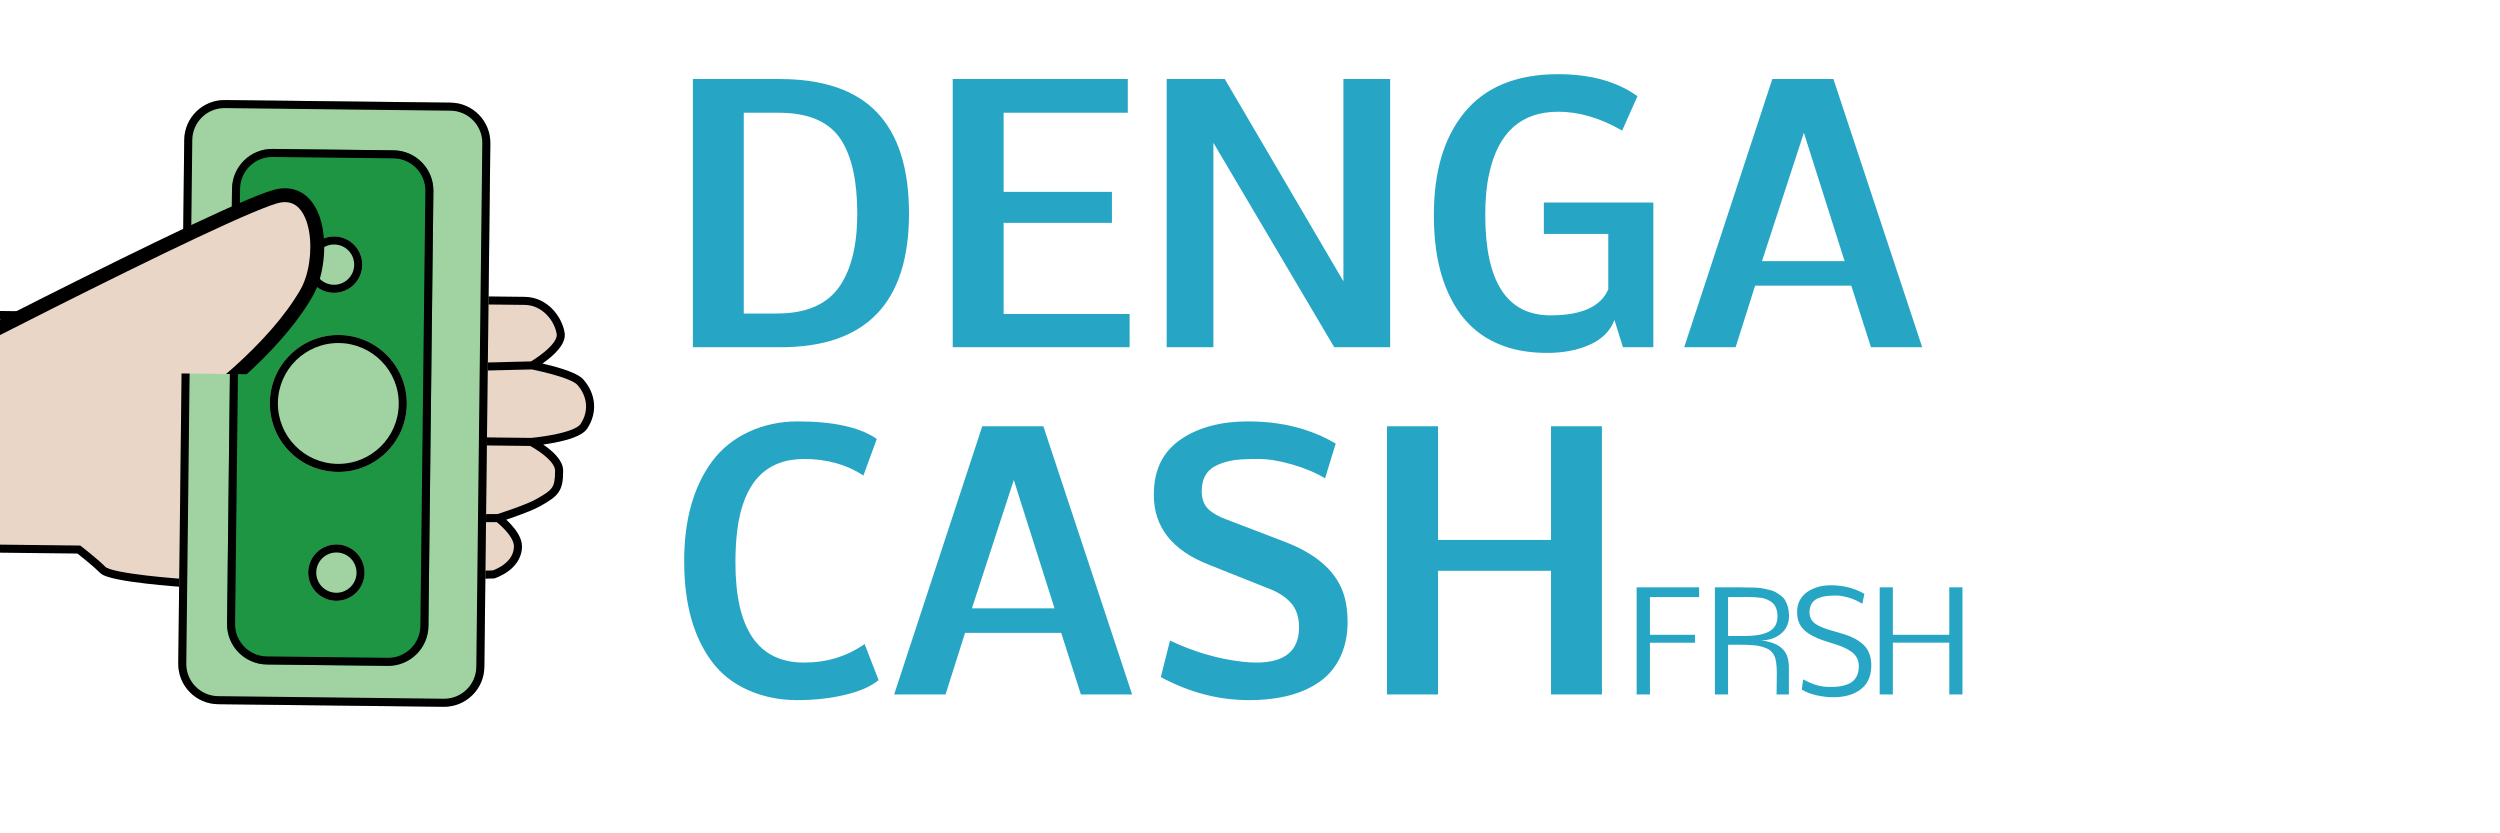 <svg width="180" height="60" viewBox="0 0 180 60" fill="none" xmlns="http://www.w3.org/2000/svg">
<g clip-path="url(#clip0_2152_2506)">
<path d="M-0.803 22.672L5.867 22.748C5.867 22.748 22.207 14.233 23.95 13.964C25.692 13.695 25.851 16.673 25.064 18.036C24.374 19.232 23.293 20.404 22.072 21.483L37.785 21.663C39.234 21.68 40.203 22.957 40.367 24.013C40.527 25.045 38.312 26.309 38.312 26.309C38.312 26.309 41.204 26.864 41.777 27.509C42.608 28.445 42.728 29.664 42.031 30.703C41.466 31.544 38.248 31.82 38.248 31.82C38.248 31.82 40.247 32.859 40.254 33.872C40.263 35.255 39.979 35.49 38.779 36.176C37.968 36.639 35.865 37.303 35.865 37.303C35.865 37.303 37.304 38.382 37.292 39.349C37.275 40.826 35.529 41.359 35.529 41.359L13.188 41.974C13.188 41.974 7.974 41.624 7.399 41.038C6.825 40.451 5.675 39.568 5.675 39.568L-1.575 39.485L-0.803 22.672Z" fill="#EAD6C7"/>
<path fill-rule="evenodd" clip-rule="evenodd" d="M41.995 27.316C42.908 28.344 43.048 29.709 42.273 30.864C42.077 31.156 41.691 31.357 41.306 31.503C40.903 31.655 40.43 31.772 39.986 31.86C39.676 31.922 39.375 31.971 39.114 32.008C39.215 32.078 39.321 32.154 39.428 32.236C39.688 32.437 39.959 32.679 40.167 32.945C40.373 33.207 40.543 33.524 40.546 33.87C40.55 34.57 40.484 35.054 40.21 35.45C39.946 35.832 39.51 36.093 38.924 36.427C38.493 36.673 37.741 36.963 37.117 37.186C36.87 37.274 36.639 37.353 36.449 37.417C36.557 37.517 36.678 37.635 36.798 37.767C36.986 37.972 37.181 38.215 37.329 38.479C37.475 38.74 37.587 39.04 37.584 39.352C37.573 40.219 37.052 40.797 36.576 41.142C36.336 41.316 36.098 41.438 35.922 41.517C35.833 41.557 35.758 41.586 35.705 41.605C35.679 41.615 35.657 41.623 35.642 41.628L35.624 41.634L35.618 41.635L35.617 41.636L35.616 41.636C35.616 41.636 35.615 41.636 35.531 41.359L35.616 41.636L35.578 41.648L13.184 42.264L13.17 42.263L13.19 41.974C13.17 42.263 13.17 42.263 13.17 42.263L13.169 42.263L13.155 42.262L13.11 42.259C13.072 42.256 13.015 42.252 12.943 42.247C12.798 42.236 12.591 42.22 12.341 42.199C11.842 42.157 11.169 42.094 10.477 42.013C9.786 41.933 9.071 41.833 8.49 41.715C8.2 41.656 7.936 41.592 7.723 41.521C7.525 41.455 7.319 41.368 7.194 41.24C6.918 40.959 6.498 40.601 6.139 40.307C5.961 40.161 5.801 40.034 5.685 39.943C5.642 39.908 5.605 39.879 5.575 39.856L-1.877 39.771L-1.078 22.378L5.799 22.457L5.919 22.395C6.039 22.332 6.215 22.241 6.441 22.124C6.891 21.89 7.536 21.557 8.316 21.155C9.876 20.352 11.974 19.279 14.126 18.197C16.279 17.116 18.487 16.025 20.267 15.187C21.157 14.768 21.942 14.412 22.561 14.151C22.871 14.021 23.141 13.913 23.363 13.833C23.58 13.756 23.769 13.698 23.907 13.677C24.437 13.595 24.869 13.764 25.182 14.096C25.483 14.414 25.657 14.865 25.742 15.336C25.912 16.274 25.75 17.431 25.317 18.18C24.712 19.229 23.822 20.25 22.812 21.201L37.789 21.373C39.42 21.391 40.476 22.815 40.655 23.968C40.712 24.335 40.554 24.686 40.352 24.973C40.146 25.267 39.862 25.54 39.586 25.77C39.405 25.922 39.222 26.058 39.059 26.173C39.307 26.23 39.602 26.303 39.908 26.387C40.311 26.498 40.738 26.632 41.105 26.781C41.456 26.923 41.803 27.1 41.995 27.316ZM38.288 26.599L30.196 26.796L30.181 26.216L38.231 26.021C38.239 26.016 38.248 26.01 38.257 26.005C38.315 25.97 38.398 25.918 38.498 25.853C38.697 25.722 38.959 25.538 39.215 25.325C39.473 25.11 39.713 24.874 39.877 24.64C40.046 24.4 40.105 24.205 40.082 24.057C39.933 23.098 39.052 21.967 37.783 21.953L22.181 21.774C20.437 23.302 18.428 24.638 16.849 25.596C16.047 26.083 15.354 26.474 14.861 26.742C14.614 26.877 14.418 26.981 14.283 27.051C14.261 27.062 14.242 27.073 14.223 27.082L13.495 41.675L35.48 41.07C35.487 41.068 35.496 41.064 35.506 41.061C35.548 41.045 35.61 41.021 35.685 40.988C35.837 40.92 36.037 40.817 36.235 40.673C36.636 40.382 36.996 39.955 37.004 39.345C37.006 39.174 36.943 38.976 36.823 38.763C36.704 38.552 36.541 38.344 36.371 38.159C36.202 37.974 36.031 37.817 35.902 37.705C35.848 37.659 35.802 37.621 35.767 37.593L17.304 37.67L17.301 37.09L35.821 37.012L35.87 36.997C35.928 36.978 36.013 36.95 36.117 36.916C36.325 36.847 36.611 36.75 36.922 36.639C37.552 36.414 38.257 36.141 38.636 35.923C39.251 35.572 39.558 35.373 39.733 35.12C39.898 34.881 39.97 34.557 39.966 33.874C39.965 33.714 39.882 33.521 39.711 33.303C39.544 33.089 39.313 32.881 39.073 32.695C38.834 32.511 38.594 32.355 38.412 32.246C38.322 32.191 38.247 32.148 38.195 32.119C38.188 32.115 38.181 32.112 38.175 32.108L32.156 32.039L32.162 31.459L38.239 31.529L38.259 31.527C38.282 31.525 38.316 31.522 38.36 31.517C38.447 31.508 38.572 31.494 38.725 31.475C39.032 31.437 39.444 31.377 39.873 31.292C40.303 31.206 40.741 31.096 41.1 30.96C41.477 30.818 41.705 30.669 41.791 30.541C42.41 29.619 42.31 28.544 41.562 27.701C41.468 27.596 41.238 27.461 40.886 27.318C40.55 27.181 40.146 27.055 39.754 26.947C39.363 26.839 38.988 26.75 38.711 26.689C38.573 26.658 38.459 26.634 38.38 26.618C38.341 26.61 38.31 26.604 38.289 26.6L38.288 26.599ZM21.964 21.192L21.84 21.19L21.838 21.303C20.121 22.814 18.125 24.144 16.549 25.1C15.755 25.582 15.069 25.968 14.583 26.233C14.34 26.366 14.146 26.468 14.014 26.537C13.948 26.572 13.897 26.598 13.863 26.616L13.824 26.635L13.815 26.64L13.812 26.641L13.812 26.641L13.661 26.717L12.915 41.663C12.778 41.653 12.6 41.639 12.39 41.621C11.894 41.579 11.228 41.517 10.544 41.437C9.859 41.357 9.163 41.26 8.605 41.147C8.326 41.09 8.088 41.031 7.906 40.971C7.709 40.905 7.626 40.853 7.608 40.834C7.309 40.529 6.867 40.153 6.507 39.858C6.325 39.71 6.162 39.58 6.044 39.487C5.985 39.441 5.938 39.403 5.905 39.378L5.866 39.348L5.856 39.34L5.854 39.338L5.853 39.338L5.776 39.279L-1.27 39.198L-0.525 22.965L5.938 23.039L6.003 23.005L5.869 22.748C6.003 23.005 6.002 23.005 6.003 23.005L6.186 22.909C6.306 22.847 6.482 22.756 6.707 22.639C7.158 22.406 7.802 22.072 8.582 21.671C10.14 20.869 12.236 19.796 14.387 18.716C16.538 17.635 18.741 16.546 20.514 15.712C21.401 15.294 22.178 14.942 22.787 14.685C23.091 14.557 23.35 14.454 23.559 14.379C23.773 14.303 23.916 14.262 23.995 14.25C24.336 14.197 24.578 14.3 24.76 14.493C24.955 14.7 25.097 15.029 25.172 15.439C25.321 16.264 25.169 17.278 24.815 17.89C24.162 19.021 23.14 20.143 21.964 21.192Z" fill="black"/>
<path d="M32.438 7.389C34.039 7.407 35.323 8.72 35.305 10.322L34.874 48.022C34.855 49.623 33.542 50.907 31.941 50.888L15.701 50.703C14.099 50.684 12.816 49.371 12.834 47.77L13.265 10.07C13.283 8.468 14.596 7.185 16.198 7.203L32.438 7.389Z" fill="#A1D3A2"/>
<path fill-rule="evenodd" clip-rule="evenodd" d="M34.294 48.015L34.725 10.315C34.739 9.034 33.713 7.983 32.431 7.969L16.191 7.783C14.91 7.768 13.86 8.795 13.845 10.076L13.414 47.776C13.399 49.057 14.426 50.108 15.707 50.123L31.947 50.308C33.228 50.323 34.279 49.296 34.294 48.015ZM35.305 10.322C35.323 8.72 34.039 7.407 32.438 7.389L16.198 7.203C14.596 7.185 13.283 8.468 13.265 10.07L12.834 47.77C12.816 49.371 14.099 50.684 15.701 50.703L31.941 50.888C33.542 50.907 34.855 49.623 34.874 48.022L35.305 10.322Z" fill="black"/>
<path d="M28.338 10.824C29.94 10.843 31.223 12.156 31.205 13.757L30.847 45.077C30.829 46.679 29.515 47.962 27.914 47.944L19.214 47.844C17.612 47.826 16.329 46.513 16.347 44.911L16.705 13.592C16.724 11.99 18.037 10.707 19.638 10.725L28.338 10.824Z" fill="#1E9542"/>
<path fill-rule="evenodd" clip-rule="evenodd" d="M30.267 45.069L30.625 13.749C30.64 12.467 29.613 11.417 28.332 11.402L19.632 11.303C18.35 11.288 17.3 12.315 17.285 13.596L16.927 44.916C16.912 46.197 17.939 47.248 19.221 47.263L27.921 47.362C29.202 47.377 30.252 46.35 30.267 45.069ZM31.205 13.755C31.223 12.154 29.94 10.841 28.338 10.822L19.638 10.723C18.037 10.704 16.724 11.988 16.705 13.59L16.347 44.909C16.329 46.511 17.612 47.824 19.214 47.843L27.914 47.942C29.515 47.96 30.829 46.677 30.847 45.075L31.205 13.755Z" fill="black"/>
<path d="M24.303 33.979C21.58 33.948 19.398 31.716 19.429 28.993C19.46 26.27 21.693 24.088 24.416 24.119C27.139 24.151 29.32 26.383 29.289 29.106C29.258 31.828 27.026 34.011 24.303 33.979Z" fill="#A1D3A2"/>
<path fill-rule="evenodd" clip-rule="evenodd" d="M20.009 29C19.982 31.402 21.907 33.372 24.31 33.399C26.712 33.427 28.682 31.502 28.709 29.099C28.737 26.697 26.811 24.727 24.409 24.699C22.007 24.672 20.037 26.597 20.009 29ZM19.429 28.993C19.398 31.716 21.58 33.948 24.303 33.979C27.026 34.011 29.258 31.828 29.289 29.106C29.32 26.383 27.139 24.151 24.416 24.119C21.693 24.088 19.46 26.27 19.429 28.993Z" fill="black"/>
<path d="M24.197 43.259C23.076 43.247 22.177 42.327 22.19 41.206C22.203 40.085 23.122 39.187 24.244 39.199C25.365 39.212 26.263 40.132 26.25 41.253C26.237 42.374 25.318 43.272 24.197 43.259Z" fill="#A1D3A2"/>
<path d="M24.029 21.084C22.908 21.071 22.009 20.152 22.022 19.03C22.035 17.909 22.954 17.011 24.076 17.024C25.197 17.037 26.095 17.956 26.082 19.077C26.069 20.198 25.15 21.096 24.029 21.084Z" fill="#A1D3A2"/>
<path fill-rule="evenodd" clip-rule="evenodd" d="M22.77 41.213C22.761 42.014 23.403 42.67 24.204 42.679C25.005 42.689 25.661 42.047 25.67 41.246C25.679 40.445 25.038 39.789 24.237 39.779C23.436 39.77 22.779 40.412 22.77 41.213ZM22.19 41.206C22.177 42.327 23.076 43.247 24.197 43.259C25.318 43.272 26.237 42.374 26.25 41.253C26.263 40.132 25.365 39.212 24.244 39.199C23.122 39.187 22.203 40.085 22.19 41.206Z" fill="black"/>
<path fill-rule="evenodd" clip-rule="evenodd" d="M22.602 19.037C22.593 19.838 23.235 20.494 24.036 20.504C24.837 20.513 25.493 19.871 25.502 19.07C25.511 18.269 24.87 17.613 24.069 17.604C23.268 17.595 22.611 18.236 22.602 19.037ZM22.022 19.03C22.009 20.152 22.908 21.071 24.029 21.084C25.15 21.096 26.069 20.198 26.082 19.077C26.095 17.956 25.197 17.037 24.076 17.024C22.954 17.011 22.035 17.909 22.022 19.03Z" fill="black"/>
<g clip-path="url(#clip1_2152_2506)">
<path d="M-11.033 29.227L-22.532 29.096L-23.864 58.083L-11.364 58.226L-8.41 62.26L1.589 62.374L2.886 36.387C2.886 36.387 17.473 29.053 22.064 21.103C23.421 18.754 23.146 13.619 20.142 14.083C17.139 14.547 -11.033 29.227 -11.033 29.227Z" fill="#EAD6C7"/>
<path fill-rule="evenodd" clip-rule="evenodd" d="M51.251 37.104C52.825 38.876 53.067 41.228 51.73 43.22C51.391 43.724 50.727 44.07 50.062 44.322C49.368 44.584 48.553 44.786 47.787 44.938C47.252 45.045 46.733 45.129 46.284 45.193C46.459 45.313 46.641 45.444 46.824 45.586C47.272 45.932 47.74 46.349 48.1 46.808C48.455 47.259 48.748 47.806 48.752 48.403C48.76 49.609 48.646 50.444 48.173 51.127C47.717 51.785 46.966 52.235 45.956 52.811C45.213 53.236 43.916 53.735 42.841 54.119C42.415 54.271 42.017 54.407 41.689 54.517C41.875 54.69 42.083 54.894 42.291 55.121C42.615 55.474 42.95 55.894 43.205 56.348C43.458 56.798 43.652 57.316 43.645 57.854C43.628 59.349 42.729 60.345 41.908 60.941C41.494 61.24 41.085 61.451 40.78 61.587C40.627 61.655 40.498 61.705 40.407 61.739C40.361 61.756 40.324 61.768 40.298 61.777L40.266 61.787L40.257 61.79L40.254 61.791L40.253 61.792C40.252 61.792 40.252 61.792 40.106 61.314L40.253 61.792L40.187 61.812L1.593 62.874L-8.666 62.757L-11.62 58.723L-24.387 58.577L-23.009 28.59L-11.153 28.726L-10.946 28.619C-10.739 28.511 -10.435 28.353 -10.047 28.152C-9.27 27.749 -8.157 27.174 -6.813 26.482C-4.124 25.098 -0.507 23.247 3.204 21.382C6.914 19.518 10.722 17.637 13.791 16.193C15.325 15.471 16.679 14.856 17.746 14.406C18.279 14.181 18.745 13.996 19.129 13.859C19.503 13.725 19.827 13.626 20.066 13.589C20.98 13.448 21.725 13.739 22.264 14.311C22.782 14.861 23.084 15.637 23.23 16.45C23.523 18.066 23.244 20.061 22.497 21.353C20.139 25.437 15.257 29.312 11.032 32.142C8.908 33.564 6.93 34.736 5.483 35.553C4.759 35.961 4.167 36.28 3.756 36.498C3.601 36.58 3.472 36.648 3.371 36.7L2.115 61.859L40.018 60.816C40.031 60.811 40.046 60.806 40.063 60.8C40.136 60.773 40.243 60.731 40.373 60.674C40.633 60.557 40.978 60.379 41.321 60.131C42.011 59.63 42.633 58.893 42.645 57.842C42.649 57.546 42.54 57.206 42.334 56.838C42.129 56.474 41.848 56.117 41.554 55.796C41.262 55.478 40.968 55.207 40.746 55.015C40.653 54.935 40.574 54.87 40.514 54.821L8.682 54.955L8.678 53.955L40.607 53.82L40.691 53.793C40.791 53.761 40.937 53.714 41.117 53.654C41.476 53.535 41.969 53.368 42.504 53.177C43.591 52.789 44.805 52.317 45.46 51.943C46.52 51.338 47.049 50.994 47.351 50.557C47.636 50.146 47.76 49.586 47.752 48.409C47.75 48.133 47.608 47.8 47.313 47.425C47.024 47.057 46.628 46.698 46.213 46.377C45.801 46.059 45.387 45.791 45.074 45.602C44.918 45.508 44.789 45.434 44.699 45.384C44.687 45.378 44.676 45.371 44.665 45.365L34.287 45.247L34.298 44.247L44.774 44.367L44.81 44.363C44.849 44.36 44.908 44.354 44.983 44.346C45.133 44.331 45.35 44.307 45.614 44.274C46.141 44.208 46.853 44.105 47.592 43.958C48.334 43.81 49.088 43.621 49.708 43.386C50.357 43.141 50.751 42.884 50.899 42.663C51.967 41.073 51.794 39.221 50.503 37.768C50.342 37.586 49.946 37.353 49.339 37.107C48.758 36.871 48.063 36.653 47.387 36.466C46.712 36.28 46.067 36.128 45.589 36.022C45.35 35.969 45.154 35.928 45.018 35.9C44.95 35.886 44.898 35.876 44.862 35.868L44.86 35.868L30.908 36.207L30.884 35.208L44.761 34.87C44.775 34.862 44.79 34.852 44.807 34.842C44.906 34.782 45.049 34.693 45.221 34.581C45.564 34.355 46.017 34.038 46.458 33.67C46.902 33.3 47.316 32.893 47.6 32.489C47.89 32.076 47.992 31.74 47.952 31.484C47.696 29.832 46.176 27.882 43.988 27.857L44 26.857C46.812 26.889 48.632 29.343 48.94 31.331C49.038 31.965 48.766 32.569 48.418 33.064C48.063 33.57 47.574 34.042 47.098 34.438C46.785 34.699 46.47 34.934 46.188 35.132C46.616 35.232 47.125 35.357 47.653 35.502C48.346 35.694 49.083 35.924 49.715 36.18C50.322 36.426 50.919 36.73 51.251 37.104ZM1.114 61.869L2.401 36.071L2.662 35.94L2.664 35.939L2.671 35.936L2.701 35.92C2.717 35.912 2.737 35.902 2.762 35.889C2.779 35.88 2.8 35.87 2.822 35.858C2.928 35.804 3.086 35.722 3.288 35.615C3.692 35.4 4.276 35.085 4.991 34.681C6.423 33.874 8.378 32.716 10.475 31.311C14.691 28.487 19.398 24.72 21.631 20.853C22.241 19.797 22.503 18.05 22.246 16.627C22.118 15.92 21.872 15.353 21.537 14.997C21.222 14.663 20.806 14.486 20.219 14.577C20.082 14.598 19.834 14.668 19.466 14.8C19.107 14.929 18.659 15.107 18.135 15.328C17.086 15.77 15.746 16.378 14.217 17.097C11.159 18.536 7.361 20.413 3.653 22.276C-0.054 24.139 -3.668 25.988 -6.355 27.371C-7.699 28.062 -8.811 28.638 -9.586 29.04C-9.974 29.241 -10.278 29.399 -10.485 29.506L-10.802 29.671C-10.802 29.671 -10.802 29.671 -11.033 29.227L-10.802 29.671L-10.913 29.729L-22.055 29.602L-23.34 57.589L-11.109 57.728L-8.155 61.763L1.114 61.869Z" fill="black"/>
</g>
<path d="M55.943 22.573C58.058 22.573 59.564 21.916 60.461 20.602C61.302 19.368 61.723 17.626 61.723 15.375C61.723 13.06 61.338 11.297 60.569 10.088C59.736 8.774 58.234 8.117 56.063 8.117H53.551V22.573H55.943ZM56.123 5.69C59.279 5.69 61.623 6.495 63.153 8.105C64.683 9.715 65.448 12.139 65.448 15.375C65.448 21.792 62.367 25 56.207 25H49.887V5.69H56.123ZM68.596 25V5.69H81.201V8.117H72.261V13.813H80.059V16.048H72.261V22.609H81.333V25H68.596ZM96.065 25L87.365 10.28V25H84.001V5.69H88.183L96.726 20.254V5.69H100.091V25H96.065ZM111.638 22.705C113.873 22.705 115.259 22.08 115.796 20.83V16.841H111.158V14.582H119.04V25H116.853L116.241 23.041C115.936 23.834 115.343 24.427 114.462 24.82C113.589 25.212 112.568 25.409 111.398 25.409C110.236 25.409 109.207 25.248 108.31 24.928C107.413 24.608 106.652 24.159 106.027 23.582C105.394 23.005 104.869 22.3 104.453 21.467C103.635 19.865 103.231 17.878 103.239 15.507C103.231 12.383 103.956 9.924 105.414 8.129C106.92 6.271 109.179 5.341 112.191 5.341C114.522 5.341 116.425 5.87 117.899 6.927L116.793 9.403C115.231 8.498 113.697 8.045 112.191 8.045C109.515 8.045 107.857 9.539 107.216 12.527C107.024 13.4 106.932 14.39 106.94 15.495C106.94 20.302 108.506 22.705 111.638 22.705ZM132.006 5.69L138.399 25H134.71L133.292 20.566H126.37L124.964 25H121.263L127.608 5.69H132.006ZM126.863 18.8H132.811L129.879 9.559L126.863 18.8ZM57.889 33.045C55.118 33.053 53.516 34.763 53.083 38.176C52.995 38.881 52.951 39.658 52.951 40.507C52.951 45.306 54.597 47.705 57.889 47.705C59.532 47.705 60.986 47.26 62.251 46.371L63.261 48.967C62.708 49.423 61.907 49.776 60.857 50.024C59.816 50.28 58.658 50.409 57.385 50.409C56.119 50.409 54.945 50.168 53.864 49.688C52.782 49.207 51.909 48.518 51.244 47.621C49.923 45.842 49.262 43.447 49.262 40.435C49.254 37.455 49.923 35.052 51.268 33.225C51.941 32.312 52.819 31.603 53.9 31.098C54.989 30.594 56.163 30.341 57.421 30.341C60.016 30.341 61.919 30.762 63.129 31.603L62.167 34.235C60.95 33.441 59.524 33.045 57.889 33.045ZM75.121 30.69L81.513 50H77.824L76.406 45.566H69.485L68.079 50H64.378L70.723 30.69H75.121ZM69.978 43.8H75.926L72.994 34.559L69.978 43.8ZM95.404 34.439C94.739 34.038 93.95 33.706 93.037 33.441C92.132 33.177 91.311 33.045 90.574 33.045C89.845 33.045 89.272 33.073 88.855 33.129C88.439 33.193 88.046 33.305 87.678 33.466C86.909 33.802 86.524 34.435 86.524 35.364C86.524 35.917 86.684 36.349 87.005 36.662C87.333 36.966 87.782 37.219 88.351 37.419L92.496 39.005C94.691 39.846 96.081 41.028 96.666 42.55C96.906 43.175 97.026 43.936 97.026 44.833C97.026 45.722 96.854 46.539 96.51 47.284C96.165 48.021 95.677 48.614 95.044 49.063C93.794 49.96 92.084 50.409 89.913 50.409C87.742 50.409 85.631 49.856 83.58 48.75L84.241 46.119C85.956 46.936 87.694 47.444 89.456 47.645C89.809 47.685 90.141 47.705 90.454 47.705C92.504 47.705 93.53 46.86 93.53 45.169C93.53 44.424 93.334 43.836 92.941 43.403C92.548 42.962 91.992 42.61 91.271 42.346L87.017 40.651C84.389 39.618 83.076 37.944 83.076 35.629C83.068 33.826 83.737 32.48 85.082 31.591C86.34 30.758 87.934 30.341 89.865 30.341C92.268 30.341 94.371 30.874 96.173 31.939L95.404 34.439ZM111.674 41.096H103.539V50H99.862V30.69H103.539V38.873H111.674V30.69H115.339V50H111.674V41.096ZM118.796 46.279V50H117.838V42.29H122.336V42.988H118.796V45.708H122.038V46.279H118.796ZM127.912 50L127.931 48.477C127.931 47.839 127.863 47.402 127.726 47.168C127.596 46.934 127.414 46.769 127.179 46.675C126.873 46.551 126.558 46.478 126.232 46.455C125.91 46.432 125.599 46.421 125.299 46.421H124.421V50H123.473V42.29H125.309C126.09 42.29 126.584 42.308 126.789 42.344C126.997 42.38 127.199 42.422 127.394 42.471C127.589 42.516 127.744 42.573 127.858 42.642C127.975 42.707 128.101 42.791 128.234 42.895C128.371 43 128.475 43.118 128.546 43.252C128.722 43.568 128.81 43.929 128.81 44.336C128.81 44.883 128.613 45.316 128.219 45.635C127.829 45.95 127.353 46.108 126.794 46.108C127.799 46.222 128.423 46.592 128.664 47.217C128.755 47.458 128.8 47.739 128.8 48.062V50H127.912ZM125.861 42.983L125.309 42.988H124.421V45.791H125.597C126.645 45.791 127.34 45.605 127.682 45.234C127.881 45.016 127.98 44.733 127.98 44.385C127.98 43.864 127.809 43.499 127.467 43.291C127.256 43.161 127.041 43.079 126.823 43.047C126.51 43.005 126.19 42.983 125.861 42.983ZM129.728 49.648L129.826 48.916C130.197 49.111 130.527 49.251 130.817 49.336C131.107 49.417 131.403 49.458 131.706 49.458C132.008 49.458 132.251 49.447 132.433 49.424C132.619 49.398 132.801 49.352 132.98 49.287C133.159 49.222 133.309 49.134 133.429 49.023C133.699 48.779 133.835 48.428 133.835 47.969C133.835 47.513 133.647 47.158 133.273 46.904C132.97 46.699 132.617 46.535 132.213 46.411C131.813 46.284 131.489 46.18 131.242 46.099C130.998 46.017 130.765 45.918 130.544 45.801C130.322 45.69 130.125 45.56 129.953 45.41C129.578 45.088 129.391 44.637 129.391 44.058C129.391 43.732 129.461 43.444 129.601 43.193C129.744 42.94 129.933 42.738 130.168 42.588C130.64 42.288 131.193 42.139 131.828 42.139C132.71 42.139 133.512 42.344 134.235 42.754L134.088 43.472C133.809 43.293 133.493 43.149 133.141 43.042C132.79 42.935 132.482 42.881 132.218 42.881C131.958 42.881 131.75 42.889 131.593 42.905C131.437 42.918 131.273 42.951 131.1 43.003C130.931 43.052 130.789 43.118 130.675 43.203C130.415 43.402 130.285 43.701 130.285 44.102C130.285 44.492 130.472 44.792 130.846 45C131.107 45.147 131.449 45.28 131.872 45.4C132.298 45.518 132.633 45.617 132.878 45.698C133.125 45.776 133.359 45.877 133.581 46.001C133.802 46.121 133.999 46.263 134.171 46.426C134.546 46.777 134.733 47.275 134.733 47.92C134.733 48.838 134.354 49.487 133.595 49.868C133.153 50.09 132.616 50.2 131.984 50.2C131.603 50.2 131.203 50.153 130.783 50.059C130.363 49.964 130.011 49.828 129.728 49.648ZM140.348 50V46.27H136.286V50H135.338V42.29H136.286V45.708H140.348V42.29H141.296V50H140.348Z" fill="#26A6C4"/>
</g>
<defs>
<clipPath id="clip0_2152_2506">
<rect width="180" height="60" fill="white"/>
</clipPath>
<clipPath id="clip1_2152_2506">
<rect width="13.921" height="26.102" fill="white" transform="translate(25.41 13.109) rotate(90.655)"/>
</clipPath>
</defs>
</svg>
